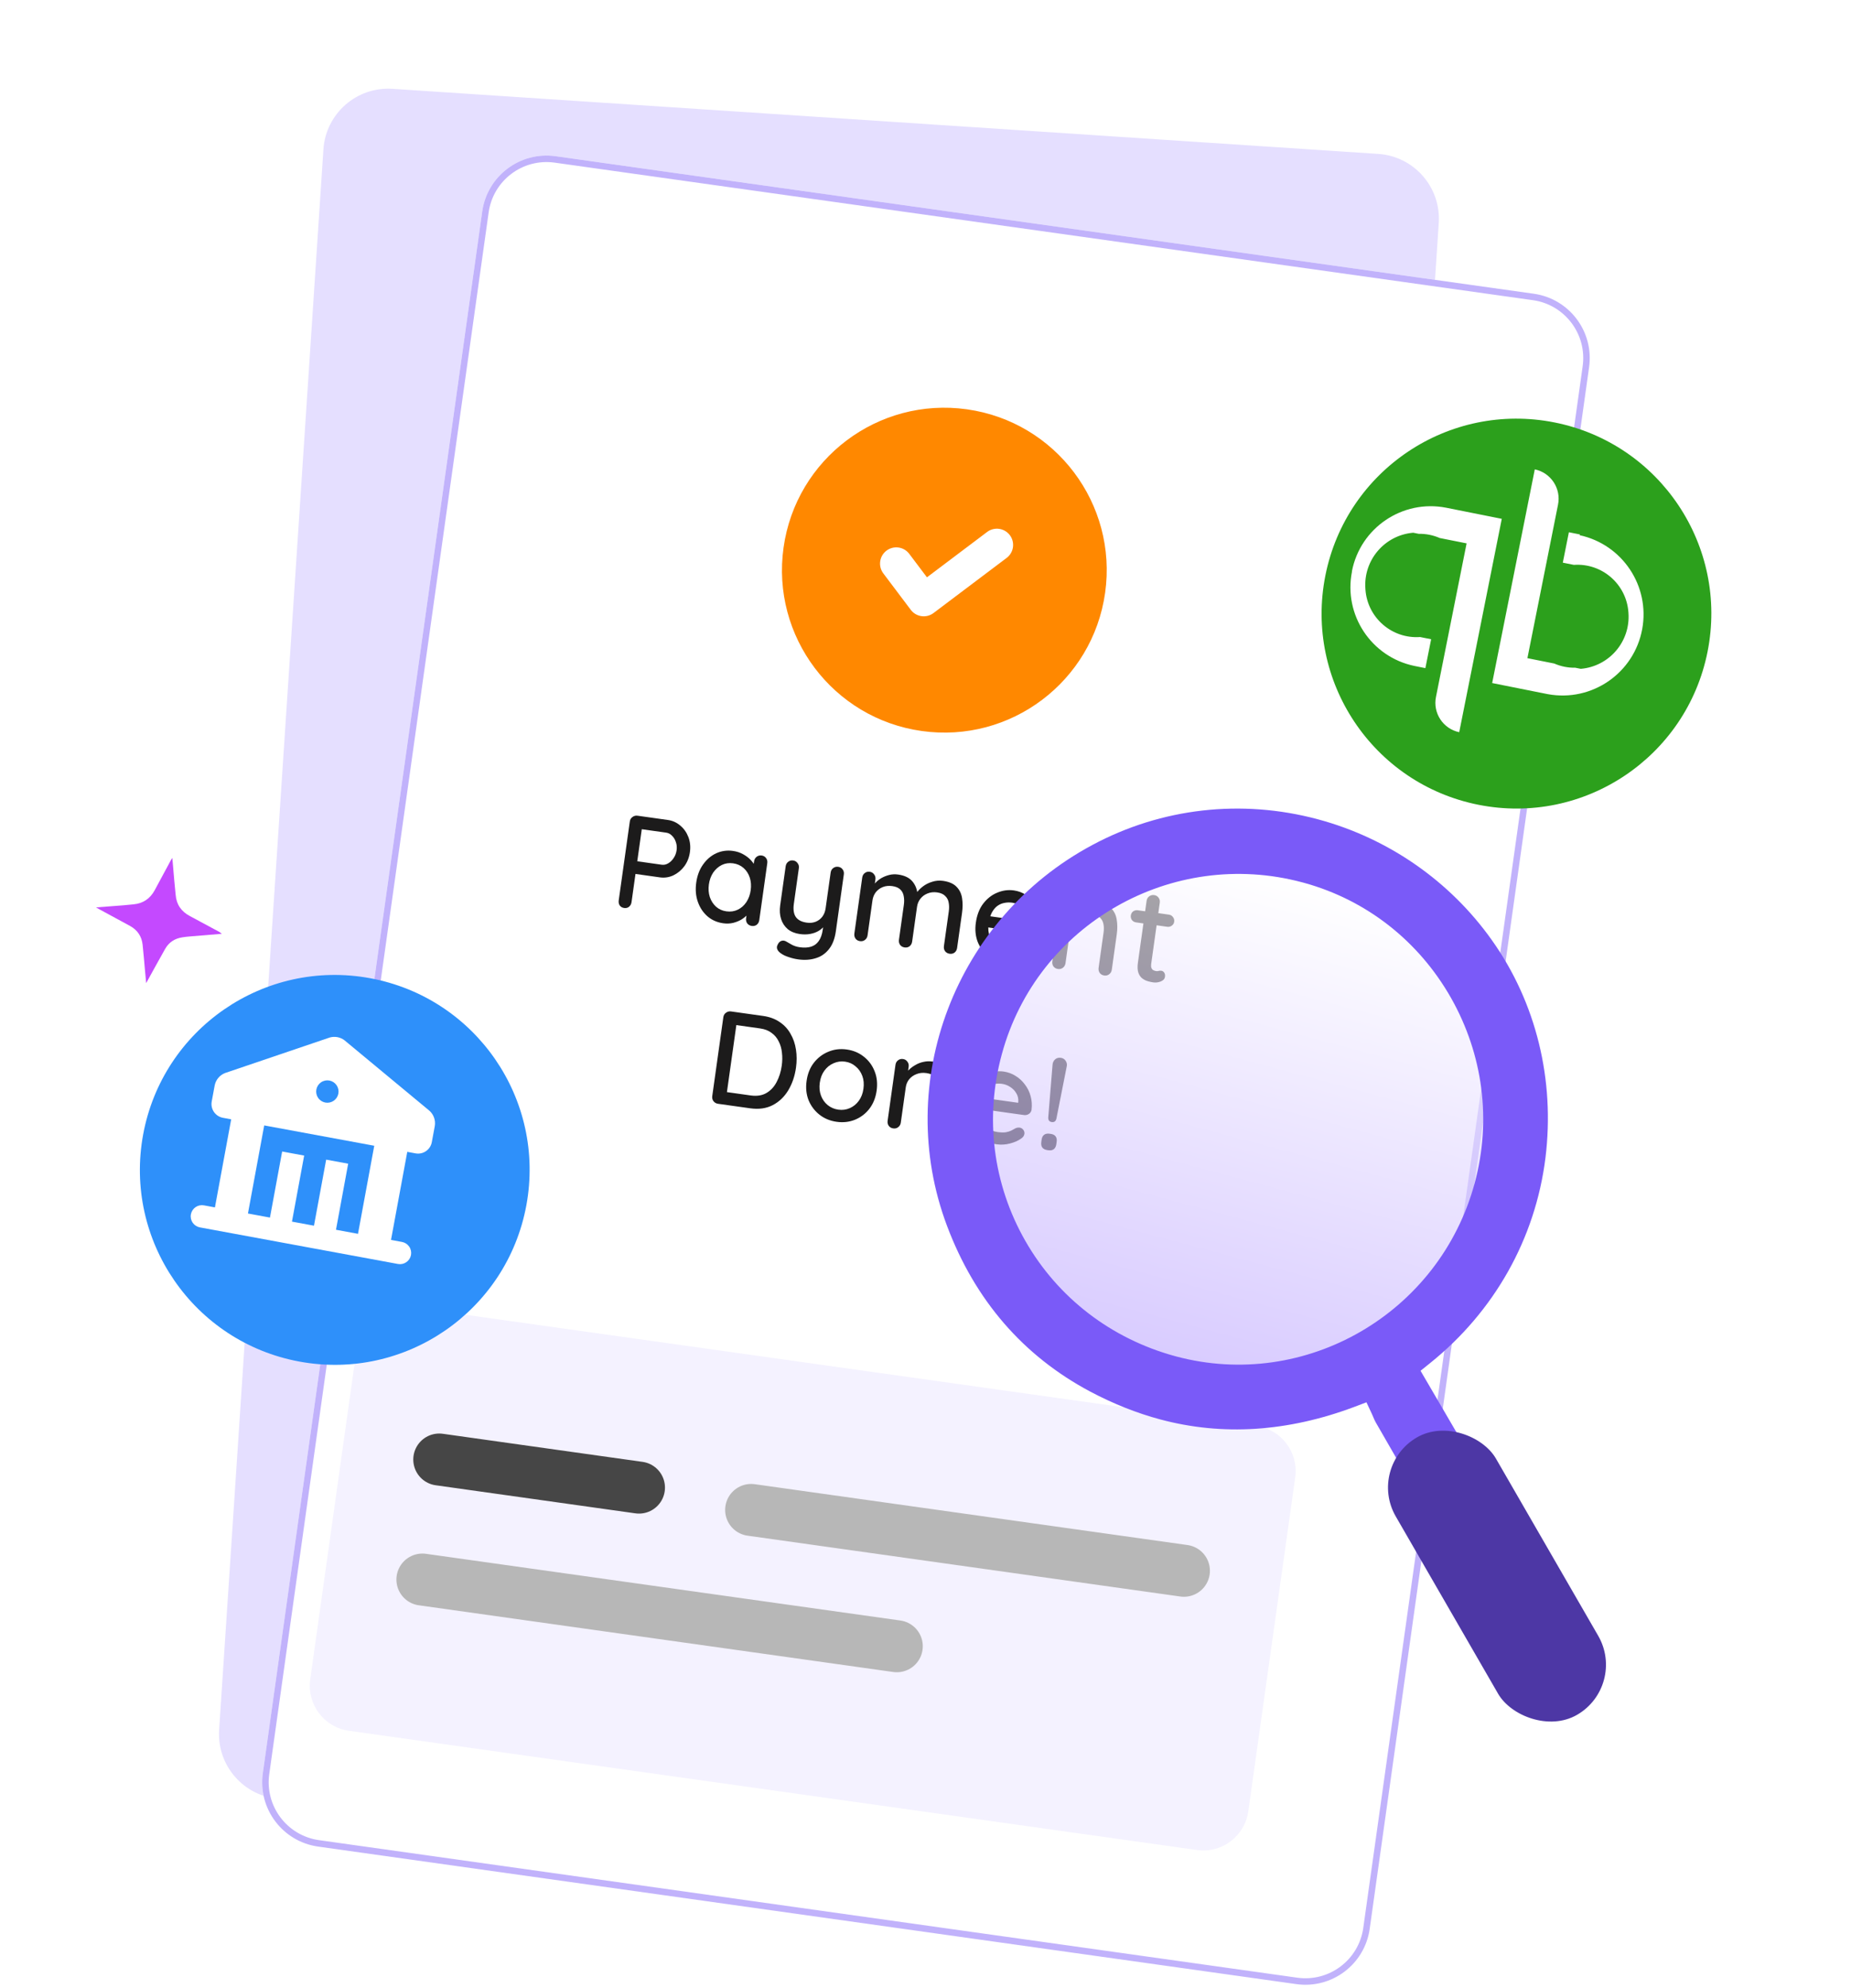 <svg width="285" height="306" viewBox="0 0 285 306" fill="none" xmlns="http://www.w3.org/2000/svg">
<path d="M49.797 22.991C50.161 17.48 54.923 13.308 60.434 13.671L212.206 23.69C217.717 24.054 221.89 28.816 221.526 34.327L205.469 277.571C205.105 283.082 200.342 287.255 194.832 286.891L43.06 276.872C37.549 276.508 33.376 271.746 33.74 266.235L49.797 22.991Z" fill="#E5DFFF"/>
<g filter="url(#filter0_d_2109_11396)">
<path d="M67.248 25.553C68.016 20.084 73.073 16.273 78.542 17.042L229.164 38.211C234.633 38.979 238.444 44.036 237.675 49.505L203.894 289.868C203.126 295.337 198.069 299.148 192.6 298.379L41.978 277.211C36.509 276.442 32.699 271.385 33.467 265.916L67.248 25.553Z" fill="white"/>
<path d="M78.473 17.537L229.095 38.706C234.29 39.436 237.91 44.24 237.18 49.435L203.399 289.799C202.669 294.994 197.865 298.614 192.67 297.884L42.048 276.715C36.852 275.985 33.232 271.181 33.962 265.986L67.743 25.623C68.473 20.427 73.277 16.807 78.473 17.537Z" stroke="#C1B2FB"/>
</g>
<path d="M161.941 172.697C161.549 172.642 161.37 172.396 161.403 171.959L162.058 163.913C162.08 163.557 162.21 163.272 162.447 163.057C162.685 162.842 162.979 162.759 163.331 162.808C163.67 162.856 163.923 163.016 164.092 163.288C164.274 163.562 164.321 163.872 164.23 164.218L162.662 172.136C162.574 172.565 162.334 172.752 161.941 172.697ZM161.232 177.008C160.894 176.96 160.643 176.828 160.48 176.612C160.331 176.398 160.28 176.122 160.327 175.783L160.379 175.418C160.428 175.066 160.553 174.814 160.754 174.663C160.97 174.5 161.248 174.442 161.586 174.49L161.789 174.518C162.141 174.568 162.392 174.7 162.541 174.914C162.692 175.115 162.743 175.391 162.694 175.743L162.642 176.108C162.595 176.447 162.47 176.698 162.267 176.863C162.064 177.028 161.787 177.086 161.435 177.036L161.232 177.008Z" fill="#1C1B1B"/>
<path d="M153.446 176.119C152.322 175.961 151.38 175.594 150.619 175.018C149.859 174.428 149.307 173.695 148.961 172.818C148.63 171.929 148.539 170.957 148.687 169.901C148.855 168.71 149.234 167.728 149.826 166.955C150.433 166.171 151.154 165.61 151.988 165.271C152.825 164.92 153.676 164.805 154.542 164.926C155.206 165.02 155.816 165.243 156.374 165.598C156.933 165.939 157.41 166.379 157.803 166.917C158.213 167.444 158.508 168.044 158.689 168.719C158.872 169.379 158.918 170.083 158.827 170.829C158.776 171.098 158.636 171.306 158.408 171.454C158.18 171.601 157.931 171.656 157.66 171.618L149.762 170.508L149.517 168.713L157.152 169.786L156.714 170.098L156.786 169.59C156.825 169.112 156.728 168.678 156.493 168.286C156.26 167.88 155.947 167.553 155.554 167.305C155.163 167.043 154.737 166.879 154.277 166.815C153.871 166.758 153.469 166.77 153.071 166.852C152.688 166.923 152.328 167.079 151.99 167.322C151.666 167.566 151.383 167.913 151.14 168.362C150.913 168.799 150.751 169.363 150.654 170.053C150.549 170.798 150.613 171.47 150.847 172.068C151.08 172.667 151.439 173.159 151.923 173.545C152.409 173.917 152.97 174.148 153.607 174.237C154.107 174.307 154.527 174.318 154.865 174.269C155.205 174.206 155.494 174.116 155.732 173.997C155.969 173.879 156.179 173.763 156.36 173.651C156.58 173.558 156.792 173.525 156.995 173.554C157.239 173.588 157.429 173.704 157.567 173.903C157.707 174.089 157.76 174.296 157.728 174.526C157.686 174.824 157.499 175.074 157.167 175.276C156.752 175.576 156.201 175.816 155.513 175.996C154.839 176.177 154.149 176.218 153.446 176.119Z" fill="#1C1B1B"/>
<path d="M143.56 163.383C144.522 163.518 145.237 163.826 145.708 164.306C146.181 164.773 146.471 165.359 146.579 166.064C146.703 166.758 146.706 167.518 146.59 168.343L145.826 173.785C145.784 174.083 145.647 174.319 145.415 174.494C145.199 174.657 144.949 174.718 144.665 174.678C144.367 174.636 144.137 174.507 143.974 174.291C143.813 174.061 143.753 173.798 143.795 173.5L144.557 168.078C144.625 167.591 144.619 167.148 144.537 166.75C144.456 166.339 144.263 165.994 143.957 165.716C143.667 165.427 143.223 165.24 142.628 165.157C142.073 165.079 141.568 165.132 141.114 165.317C140.662 165.488 140.287 165.753 139.988 166.111C139.705 166.458 139.529 166.875 139.46 167.362L138.698 172.783C138.657 173.081 138.52 173.317 138.288 173.492C138.072 173.655 137.822 173.716 137.538 173.676C137.24 173.635 137.009 173.506 136.847 173.289C136.686 173.06 136.626 172.796 136.668 172.498L137.878 163.889C137.92 163.591 138.049 163.36 138.265 163.198C138.483 163.021 138.741 162.954 139.039 162.996C139.323 163.036 139.546 163.17 139.707 163.4C139.883 163.618 139.95 163.876 139.908 164.174L139.749 165.311L139.355 165.463C139.491 165.178 139.695 164.903 139.967 164.638C140.255 164.361 140.586 164.117 140.96 163.908C141.337 163.685 141.745 163.528 142.186 163.438C142.628 163.335 143.087 163.316 143.56 163.383Z" fill="#1C1B1B"/>
<path d="M134.975 167.871C134.823 168.954 134.451 169.882 133.859 170.654C133.269 171.413 132.535 171.973 131.656 172.333C130.777 172.692 129.83 172.801 128.815 172.658C127.8 172.515 126.919 172.15 126.174 171.562C125.428 170.974 124.869 170.233 124.498 169.339C124.142 168.433 124.041 167.438 124.193 166.355C124.347 165.259 124.719 164.331 125.309 163.572C125.914 162.801 126.656 162.236 127.535 161.876C128.416 161.503 129.364 161.388 130.379 161.531C131.394 161.673 132.274 162.045 133.017 162.647C133.763 163.235 134.314 163.982 134.669 164.888C135.027 165.78 135.129 166.774 134.975 167.871ZM132.944 167.585C133.049 166.841 132.99 166.177 132.769 165.594C132.549 164.997 132.204 164.507 131.733 164.123C131.278 163.728 130.739 163.486 130.116 163.399C129.494 163.311 128.902 163.394 128.342 163.646C127.784 163.885 127.317 164.261 126.941 164.775C126.567 165.274 126.328 165.896 126.223 166.641C126.122 167.358 126.182 168.015 126.402 168.612C126.622 169.209 126.967 169.699 127.437 170.083C127.908 170.467 128.455 170.702 129.077 170.79C129.7 170.877 130.284 170.801 130.828 170.56C131.387 170.321 131.854 169.945 132.229 169.431C132.605 168.918 132.844 168.303 132.944 167.585Z" fill="#1C1B1B"/>
<path d="M117.508 156.367C118.496 156.506 119.342 156.818 120.047 157.304C120.754 157.776 121.311 158.379 121.719 159.113C122.142 159.835 122.421 160.647 122.556 161.549C122.694 162.438 122.695 163.363 122.56 164.325C122.375 165.638 121.977 166.803 121.364 167.822C120.754 168.826 119.957 169.584 118.974 170.095C117.991 170.605 116.837 170.767 115.51 170.581L110.556 169.885C110.271 169.845 110.041 169.716 109.864 169.498C109.69 169.266 109.624 169.001 109.666 168.704L111.372 156.561C111.414 156.263 111.55 156.034 111.779 155.873C112.011 155.698 112.269 155.631 112.553 155.671L117.508 156.367ZM115.581 168.603C116.542 168.738 117.354 168.611 118.016 168.221C118.678 167.831 119.199 167.269 119.578 166.535C119.973 165.79 120.236 164.95 120.367 164.016C120.464 163.326 120.474 162.665 120.397 162.033C120.336 161.389 120.169 160.807 119.897 160.285C119.641 159.752 119.275 159.314 118.798 158.971C118.337 158.617 117.748 158.389 117.031 158.288L113.193 157.749L113.401 157.592L111.897 168.293L111.804 168.072L115.581 168.603Z" fill="#1C1B1B"/>
<path d="M175.2 140.102L179.971 140.773C180.242 140.811 180.452 140.937 180.601 141.151C180.766 141.354 180.83 141.59 180.792 141.861C180.755 142.118 180.63 142.322 180.416 142.471C180.215 142.622 179.98 142.679 179.709 142.641L174.937 141.97C174.666 141.932 174.449 141.812 174.284 141.609C174.134 141.395 174.078 141.159 174.114 140.902C174.152 140.631 174.271 140.42 174.472 140.269C174.686 140.12 174.929 140.064 175.2 140.102ZM177.703 137.762C178 137.804 178.23 137.94 178.391 138.169C178.554 138.385 178.614 138.642 178.572 138.94L177.248 148.362C177.214 148.606 177.227 148.808 177.287 148.968C177.348 149.128 177.442 149.245 177.569 149.318C177.711 149.393 177.856 149.441 178.005 149.462C178.154 149.483 178.286 149.474 178.402 149.435C178.531 149.398 178.677 149.391 178.84 149.414C179.002 149.437 179.141 149.532 179.255 149.7C179.369 149.868 179.409 150.08 179.372 150.338C179.327 150.663 179.114 150.902 178.733 151.055C178.353 151.209 177.959 151.257 177.553 151.2C177.323 151.168 177.055 151.109 176.75 151.025C176.444 150.941 176.154 150.796 175.879 150.592C175.617 150.39 175.417 150.099 175.277 149.721C175.138 149.328 175.115 148.807 175.206 148.158L176.542 138.655C176.584 138.357 176.713 138.127 176.929 137.964C177.16 137.789 177.418 137.722 177.703 137.762Z" fill="#1C1B1B"/>
<path d="M168.919 138.846C169.88 138.981 170.596 139.288 171.067 139.769C171.54 140.235 171.83 140.822 171.938 141.527C172.061 142.221 172.065 142.98 171.949 143.806L171.184 149.248C171.142 149.546 171.005 149.782 170.774 149.957C170.558 150.119 170.307 150.181 170.023 150.141C169.725 150.099 169.495 149.97 169.332 149.754C169.171 149.524 169.112 149.26 169.153 148.963L169.915 143.541C169.984 143.054 169.977 142.611 169.895 142.213C169.815 141.801 169.622 141.457 169.316 141.179C169.025 140.89 168.582 140.703 167.986 140.62C167.431 140.542 166.927 140.595 166.473 140.78C166.021 140.951 165.645 141.215 165.347 141.574C165.063 141.92 164.887 142.337 164.819 142.825L164.057 148.246C164.015 148.544 163.878 148.78 163.647 148.955C163.43 149.118 163.18 149.179 162.896 149.139C162.598 149.097 162.368 148.968 162.205 148.752C162.044 148.523 161.984 148.259 162.026 147.961L163.236 139.352C163.278 139.054 163.407 138.823 163.623 138.66C163.841 138.484 164.099 138.417 164.397 138.459C164.681 138.499 164.904 138.633 165.065 138.863C165.241 139.081 165.309 139.339 165.267 139.637L165.107 140.774L164.713 140.926C164.85 140.641 165.054 140.366 165.326 140.101C165.613 139.824 165.944 139.58 166.319 139.371C166.695 139.147 167.104 138.991 167.544 138.901C167.987 138.797 168.445 138.779 168.919 138.846Z" fill="#1C1B1B"/>
<path d="M155.008 148.238C153.884 148.08 152.942 147.713 152.181 147.136C151.422 146.546 150.869 145.813 150.523 144.936C150.193 144.048 150.101 143.075 150.25 142.019C150.417 140.828 150.797 139.846 151.389 139.074C151.996 138.289 152.717 137.728 153.551 137.39C154.387 137.038 155.239 136.923 156.105 137.045C156.768 137.138 157.379 137.362 157.936 137.716C158.496 138.057 158.972 138.497 159.366 139.035C159.775 139.562 160.07 140.163 160.252 140.837C160.435 141.498 160.481 142.201 160.39 142.948C160.338 143.216 160.198 143.425 159.971 143.572C159.743 143.719 159.494 143.774 159.223 143.736L151.324 142.626L151.079 140.832L158.714 141.905L158.277 142.216L158.348 141.708C158.388 141.231 158.29 140.796 158.055 140.404C157.822 139.999 157.51 139.672 157.117 139.423C156.725 139.161 156.3 138.998 155.839 138.933C155.433 138.876 155.031 138.888 154.633 138.971C154.251 139.041 153.89 139.197 153.553 139.44C153.228 139.684 152.945 140.031 152.702 140.48C152.475 140.917 152.313 141.481 152.216 142.172C152.112 142.916 152.176 143.588 152.409 144.187C152.643 144.785 153.001 145.278 153.486 145.663C153.972 146.035 154.533 146.266 155.169 146.355C155.67 146.426 156.089 146.436 156.428 146.387C156.768 146.324 157.057 146.234 157.294 146.115C157.532 145.997 157.741 145.882 157.923 145.769C158.143 145.676 158.354 145.643 158.557 145.672C158.801 145.706 158.992 145.823 159.129 146.021C159.269 146.207 159.323 146.414 159.29 146.645C159.249 146.942 159.062 147.192 158.73 147.394C158.315 147.695 157.763 147.935 157.075 148.114C156.401 148.295 155.712 148.336 155.008 148.238Z" fill="#1C1B1B"/>
<path d="M138.29 134.603C139.292 134.744 140.028 135.103 140.5 135.68C140.973 136.243 141.238 136.957 141.296 137.821L140.985 137.674L141.173 137.369C141.399 137.041 141.712 136.727 142.114 136.424C142.53 136.11 143.005 135.873 143.539 135.713C144.074 135.54 144.626 135.493 145.194 135.573C146.128 135.705 146.824 136.009 147.281 136.488C147.74 136.953 148.024 137.538 148.132 138.243C148.242 138.935 148.239 139.694 148.123 140.52L147.366 145.9C147.325 146.198 147.195 146.435 146.977 146.612C146.76 146.775 146.503 146.835 146.206 146.793C145.921 146.753 145.691 146.624 145.515 146.406C145.354 146.177 145.294 145.913 145.336 145.615L146.089 140.254C146.156 139.781 146.149 139.338 146.069 138.926C146.002 138.517 145.823 138.174 145.53 137.898C145.253 137.611 144.837 137.428 144.282 137.35C143.754 137.276 143.263 137.331 142.809 137.516C142.371 137.689 142.009 137.955 141.723 138.316C141.438 138.676 141.262 139.093 141.196 139.567L140.442 144.927C140.4 145.225 140.27 145.462 140.052 145.639C139.836 145.802 139.579 145.862 139.281 145.82C138.984 145.778 138.753 145.649 138.59 145.433C138.429 145.204 138.37 144.94 138.412 144.642L139.168 139.261C139.235 138.787 139.228 138.345 139.148 137.933C139.081 137.523 138.908 137.181 138.629 136.908C138.35 136.634 137.933 136.458 137.378 136.38C136.85 136.306 136.367 136.355 135.928 136.528C135.49 136.701 135.128 136.968 134.843 137.328C134.571 137.69 134.402 138.108 134.335 138.582L133.579 143.963C133.537 144.261 133.4 144.497 133.169 144.671C132.953 144.834 132.702 144.896 132.418 144.856C132.12 144.814 131.89 144.685 131.727 144.469C131.566 144.239 131.507 143.975 131.548 143.677L132.758 135.068C132.8 134.77 132.929 134.54 133.145 134.377C133.364 134.2 133.621 134.133 133.919 134.175C134.204 134.215 134.426 134.35 134.587 134.58C134.764 134.798 134.831 135.055 134.789 135.353L134.621 136.551L134.203 136.72C134.34 136.436 134.539 136.153 134.799 135.872C135.059 135.591 135.37 135.345 135.731 135.134C136.106 134.924 136.507 134.767 136.936 134.661C137.365 134.556 137.817 134.536 138.29 134.603Z" fill="#1C1B1B"/>
<path d="M129.056 133.41C129.353 133.452 129.583 133.587 129.744 133.817C129.907 134.033 129.967 134.29 129.925 134.588L128.698 143.319C128.531 144.511 128.165 145.446 127.6 146.126C127.048 146.808 126.363 147.264 125.544 147.494C124.736 147.739 123.852 147.794 122.891 147.659C122.404 147.591 121.923 147.475 121.449 147.311C120.973 147.162 120.591 146.984 120.302 146.778C119.998 146.583 119.794 146.368 119.689 146.132C119.584 145.897 119.597 145.657 119.728 145.413C119.868 145.102 120.062 144.901 120.309 144.812C120.555 144.736 120.793 144.762 121.023 144.891C121.24 145.018 121.527 145.183 121.885 145.385C122.244 145.587 122.666 145.723 123.154 145.791C123.817 145.884 124.394 145.855 124.885 145.703C125.375 145.551 125.768 145.261 126.063 144.833C126.371 144.407 126.577 143.829 126.679 143.098L126.876 141.697L127.133 142.23C126.853 142.646 126.517 142.978 126.123 143.227C125.729 143.475 125.277 143.646 124.767 143.74C124.27 143.836 123.731 143.843 123.149 143.761C122.404 143.656 121.784 143.404 121.288 143.003C120.808 142.59 120.467 142.073 120.264 141.451C120.064 140.815 120.017 140.118 120.123 139.36L120.971 133.33C121.013 133.032 121.142 132.801 121.358 132.638C121.576 132.462 121.834 132.395 122.131 132.437C122.416 132.477 122.638 132.611 122.799 132.841C122.976 133.059 123.043 133.317 123.001 133.615L122.231 139.097C122.105 139.991 122.209 140.675 122.543 141.15C122.878 141.611 123.432 141.896 124.203 142.004C124.718 142.077 125.18 142.031 125.589 141.868C125.999 141.704 126.338 141.448 126.608 141.1C126.88 140.738 127.052 140.3 127.124 139.785L127.895 134.303C127.937 134.005 128.066 133.774 128.282 133.612C128.513 133.437 128.771 133.37 129.056 133.41Z" fill="#1C1B1B"/>
<path d="M117.269 131.669C117.567 131.711 117.796 131.847 117.957 132.077C118.12 132.293 118.181 132.55 118.139 132.848L116.906 141.62C116.864 141.917 116.734 142.155 116.516 142.331C116.3 142.494 116.043 142.554 115.745 142.513C115.461 142.473 115.23 142.344 115.054 142.126C114.893 141.896 114.833 141.632 114.875 141.334L115.081 139.872L115.499 139.993C115.464 140.237 115.325 140.493 115.08 140.763C114.849 141.034 114.544 141.288 114.165 141.524C113.789 141.748 113.357 141.922 112.87 142.046C112.385 142.158 111.879 142.176 111.351 142.102C110.417 141.971 109.611 141.616 108.933 141.038C108.257 140.446 107.761 139.699 107.446 138.799C107.131 137.899 107.048 136.914 107.199 135.845C107.353 134.748 107.704 133.818 108.254 133.053C108.805 132.274 109.479 131.7 110.277 131.329C111.088 130.96 111.947 130.839 112.854 130.966C113.436 131.048 113.957 131.218 114.418 131.476C114.892 131.736 115.291 132.04 115.615 132.39C115.938 132.739 116.171 133.096 116.313 133.461C116.471 133.814 116.528 134.14 116.486 134.438L115.848 134.41L116.108 132.562C116.148 132.278 116.277 132.048 116.495 131.871C116.727 131.697 116.985 131.63 117.269 131.669ZM111.837 140.265C112.473 140.355 113.058 140.271 113.591 140.015C114.124 139.758 114.564 139.372 114.913 138.855C115.264 138.324 115.488 137.714 115.585 137.024C115.684 136.32 115.637 135.671 115.444 135.078C115.251 134.485 114.934 133.992 114.492 133.598C114.051 133.205 113.512 132.964 112.875 132.874C112.253 132.787 111.675 132.871 111.142 133.128C110.623 133.386 110.182 133.772 109.819 134.288C109.471 134.805 109.247 135.415 109.148 136.119C109.051 136.809 109.098 137.458 109.289 138.064C109.495 138.659 109.812 139.153 110.24 139.544C110.682 139.937 111.214 140.178 111.837 140.265Z" fill="#1C1B1B"/>
<path d="M102.844 126.205C103.562 126.306 104.197 126.595 104.751 127.074C105.307 127.538 105.721 128.128 105.994 128.843C106.266 129.557 106.344 130.328 106.228 131.153C106.112 131.979 105.824 132.705 105.363 133.33C104.904 133.942 104.342 134.408 103.676 134.729C103.011 135.036 102.32 135.139 101.603 135.038L97.684 134.487L97.892 134.185L97.236 138.855C97.194 139.153 97.064 139.39 96.846 139.567C96.643 139.732 96.393 139.793 96.095 139.751C95.811 139.711 95.587 139.583 95.424 139.367C95.277 139.139 95.224 138.876 95.266 138.579L96.973 126.436C97.014 126.138 97.15 125.909 97.38 125.748C97.612 125.573 97.87 125.506 98.154 125.546L102.844 126.205ZM101.877 133.089C102.229 133.138 102.563 133.068 102.88 132.878C103.21 132.689 103.49 132.418 103.719 132.064C103.962 131.711 104.114 131.312 104.177 130.865C104.24 130.418 104.202 129.999 104.064 129.607C103.94 129.217 103.744 128.892 103.476 128.634C103.224 128.364 102.922 128.204 102.57 128.154L98.611 127.598L98.857 127.322L98.083 132.825L97.938 132.535L101.877 133.089Z" fill="#1C1B1B"/>
<path fill-rule="evenodd" clip-rule="evenodd" d="M120.645 84.275C122.566 70.602 135.208 61.076 148.881 62.998C162.554 64.919 172.08 77.561 170.158 91.234C168.236 104.907 155.595 114.433 141.922 112.511C128.249 110.59 118.723 97.948 120.645 84.275ZM155.029 85.843C155.545 85.44 155.883 84.85 155.968 84.2C156.054 83.55 155.881 82.892 155.486 82.369C155.092 81.845 154.507 81.498 153.859 81.401C153.211 81.304 152.55 81.465 152.02 81.851L142.722 88.857L139.971 85.207C139.567 84.69 138.977 84.353 138.327 84.267C137.677 84.181 137.02 84.354 136.496 84.749C135.972 85.143 135.625 85.728 135.528 86.376C135.431 87.024 135.593 87.685 135.978 88.215L140.234 93.862C140.633 94.392 141.226 94.741 141.882 94.833C142.538 94.925 143.205 94.753 143.734 94.354L155.029 85.843Z" fill="#FF8800"/>
<path d="M54.989 207.081C55.527 203.253 59.066 200.586 62.895 201.124L193.468 219.474C197.296 220.013 199.964 223.552 199.426 227.381L192.202 278.78C191.664 282.608 188.124 285.276 184.296 284.738L53.723 266.387C49.894 265.849 47.227 262.309 47.765 258.481L54.989 207.081Z" fill="#F4F2FF"/>
<path d="M65.035 243.111L138.082 253.377" stroke="#B7B7B7" stroke-width="8" stroke-linecap="round"/>
<path d="M67.632 224.637L98.386 228.959" stroke="#464646" stroke-width="8" stroke-linecap="round"/>
<path d="M115.651 232.396L182.292 241.761" stroke="#B7B7B7" stroke-width="8" stroke-linecap="round"/>
<g filter="url(#filter1_d_2109_11396)">
<circle cx="48.543" cy="178.06" r="30" transform="rotate(10.462 48.543 178.06)" fill="#2E90FA"/>
</g>
<path fill-rule="evenodd" clip-rule="evenodd" d="M53.035 160.107L65.952 170.815C66.336 171.104 66.631 171.495 66.805 171.942C66.98 172.39 67.026 172.878 66.938 173.35L66.487 175.79C66.272 176.959 65.147 177.733 63.978 177.517L62.708 177.283L60.205 190.838L61.899 191.151C62.348 191.234 62.746 191.492 63.005 191.869C63.265 192.245 63.364 192.709 63.281 193.158C63.198 193.608 62.94 194.006 62.563 194.265C62.187 194.524 61.723 194.623 61.273 194.54L30.773 188.908C30.324 188.825 29.926 188.567 29.666 188.191C29.407 187.814 29.308 187.35 29.392 186.901C29.474 186.452 29.733 186.054 30.109 185.794C30.485 185.535 30.949 185.436 31.399 185.519L33.093 185.832L35.596 172.277L34.325 172.042C33.156 171.826 32.383 170.702 32.598 169.533L33.049 167.093C33.212 166.208 33.82 165.479 34.644 165.155L50.763 159.687C51.148 159.576 51.555 159.556 51.949 159.629C52.344 159.702 52.715 159.865 53.035 160.107ZM57.624 176.344L40.68 173.215L38.177 186.771L41.566 187.397L43.443 177.23L46.832 177.856L44.954 188.022L48.343 188.648L50.221 178.481L53.609 179.107L51.732 189.274L55.121 189.9L57.624 176.344ZM50.716 166.307C50.267 166.224 49.803 166.323 49.426 166.582C49.05 166.842 48.792 167.24 48.709 167.689C48.626 168.138 48.725 168.602 48.984 168.979C49.243 169.355 49.641 169.613 50.09 169.696C50.54 169.779 51.004 169.68 51.38 169.421C51.757 169.162 52.015 168.764 52.098 168.315C52.181 167.865 52.082 167.401 51.823 167.025C51.564 166.648 51.166 166.39 50.716 166.307Z" fill="white"/>
<g filter="url(#filter2_d_2109_11396)">
<path d="M224.621 121.861C240.87 125.103 256.67 114.56 259.912 98.311C263.154 82.063 252.611 66.263 236.362 63.021C220.114 59.779 204.314 70.322 201.072 86.57C197.83 102.819 208.373 118.619 224.621 121.861Z" fill="#2CA01C"/>
</g>
<path d="M208.166 87.977C206.841 94.628 211.125 101.107 217.765 102.493L219.467 102.833L220.354 98.387L218.652 98.047C214.304 98.349 210.536 95.07 210.236 90.722C210.234 90.687 210.233 90.653 210.23 90.618C209.908 86.21 213.191 82.364 217.595 81.992L218.444 82.162C219.557 82.142 220.661 82.362 221.681 82.808L225.814 83.632L221.104 107.237C220.584 109.73 222.184 112.173 224.677 112.695L231.23 79.853L222.651 78.141C215.946 76.84 209.457 81.22 208.156 87.926L208.156 87.928L208.166 87.977ZM243.263 82.259L241.561 81.919L240.627 86.6L242.329 86.94C246.667 86.638 250.427 89.909 250.729 94.245C250.732 94.277 250.733 94.312 250.736 94.344C251.054 98.737 247.781 102.567 243.394 102.94L242.545 102.771C241.432 102.791 240.328 102.571 239.309 102.125L235.176 101.3L239.885 77.698C240.405 75.205 238.805 72.762 236.312 72.24L229.75 105.129L238.328 106.841C245.107 108.084 251.609 103.598 252.853 96.82C254.069 90.191 249.802 83.793 243.211 82.371L243.263 82.259Z" fill="white"/>
<circle cx="190.769" cy="172.359" r="38.166" transform="rotate(15 190.769 172.359)" fill="url(#paint0_linear_2109_11396)" fill-opacity="0.62"/>
<path d="M227.666 243.586C226.372 243.239 225.326 242.339 224.457 240.869C222.935 238.232 221.413 235.596 219.897 232.936C217.214 228.256 214.502 223.592 211.819 218.911C211.701 218.706 211.595 218.455 211.472 218.175C211.393 218.005 211.315 217.835 211.243 217.643L210.391 215.83L208.517 216.541C198.276 220.383 188.223 221.032 178.635 218.463C175.031 217.498 171.406 216.056 167.893 214.198C157.554 208.704 150.121 200.126 145.812 188.671C137.482 166.531 147.078 141.345 168.177 130.062C178.82 124.346 191.155 122.947 202.891 126.091C213.749 129.001 223.269 135.612 229.718 144.719C236.53 154.319 239.434 166.215 237.956 178.2C236.4 190.659 230.079 201.866 220.176 209.81L218.723 210.981L221.864 216.354C223.545 219.23 225.242 222.137 226.916 225.037C227.39 225.857 227.87 226.654 228.343 227.474C230.007 230.322 231.715 233.28 233.337 236.191C234.39 238.083 234.378 239.788 233.289 241.452C232.122 243.22 230.554 243.988 228.487 243.756C228.203 243.705 227.92 243.654 227.666 243.586ZM200.511 135.804C180.435 130.424 159.681 142.27 154.257 162.236C151.58 172.042 152.876 182.269 157.886 191.015C162.897 199.761 171.093 206.043 180.922 208.726L181.061 208.763C200.998 214.105 221.633 202.153 227.059 182.089C229.663 172.462 228.366 162.333 223.407 153.577C218.443 144.843 210.444 138.564 200.881 135.903C200.742 135.866 200.627 135.835 200.511 135.804Z" fill="#7A5AF8"/>
<rect x="210.455" y="225.685" width="17.808" height="49.305" rx="8.904" transform="rotate(-30 210.455 225.685)" fill="#4D37A5"/>
<path d="M34.17 143.721C32.451 143.863 30.828 143.991 29.213 144.132C28.837 144.159 28.468 144.21 28.099 144.261C26.929 144.436 26.011 145.011 25.426 146.049C24.458 147.762 23.51 149.491 22.508 151.312C22.446 150.604 22.39 149.978 22.324 149.349C22.202 148.037 22.103 146.729 21.959 145.413C21.822 144.12 21.166 143.15 20.035 142.521C18.477 141.665 16.905 140.818 15.334 139.97C15.188 139.894 15.044 139.806 14.785 139.659C16.266 139.549 17.629 139.448 18.994 139.337C19.512 139.293 20.032 139.239 20.564 139.187C22.027 139.049 23.104 138.321 23.811 137.03C24.653 135.477 25.485 133.921 26.329 132.357C26.365 132.294 26.401 132.232 26.534 132.039C26.638 133.267 26.733 134.377 26.829 135.475C26.895 136.219 26.983 136.968 27.046 137.723C27.164 139.22 27.914 140.292 29.238 140.995C30.759 141.808 32.28 142.622 33.799 143.447C33.876 143.521 33.986 143.602 34.17 143.721Z" fill="#C449FF"/>
<defs>
<filter id="filter0_d_2109_11396" x="33.368" y="16.943" width="211.405" height="288.534" filterUnits="userSpaceOnUse" color-interpolation-filters="sRGB">
<feFlood flood-opacity="0" result="BackgroundImageFix"/>
<feColorMatrix in="SourceAlpha" type="matrix" values="0 0 0 0 0 0 0 0 0 0 0 0 0 0 0 0 0 0 127 0" result="hardAlpha"/>
<feOffset dx="7" dy="7"/>
<feComposite in2="hardAlpha" operator="out"/>
<feColorMatrix type="matrix" values="0 0 0 0 0.792 0 0 0 0 0.741 0 0 0 0 0.988 0 0 0 0.3 0"/>
<feBlend mode="normal" in2="BackgroundImageFix" result="effect1_dropShadow_2109_11396"/>
<feBlend mode="normal" in="SourceGraphic" in2="effect1_dropShadow_2109_11396" result="shape"/>
</filter>
<filter id="filter1_d_2109_11396" x="0.938" y="129.455" width="101.211" height="101.211" filterUnits="userSpaceOnUse" color-interpolation-filters="sRGB">
<feFlood flood-opacity="0" result="BackgroundImageFix"/>
<feColorMatrix in="SourceAlpha" type="matrix" values="0 0 0 0 0 0 0 0 0 0 0 0 0 0 0 0 0 0 127 0" result="hardAlpha"/>
<feOffset dx="3" dy="2"/>
<feGaussianBlur stdDeviation="10.3"/>
<feComposite in2="hardAlpha" operator="out"/>
<feColorMatrix type="matrix" values="0 0 0 0 0.477 0 0 0 0 0.352 0 0 0 0 0.973 0 0 0 0.3 0"/>
<feBlend mode="normal" in2="BackgroundImageFix" result="effect1_dropShadow_2109_11396"/>
<feBlend mode="normal" in="SourceGraphic" in2="effect1_dropShadow_2109_11396" result="shape"/>
</filter>
<filter id="filter2_d_2109_11396" x="182.886" y="43.836" width="101.212" height="101.211" filterUnits="userSpaceOnUse" color-interpolation-filters="sRGB">
<feFlood flood-opacity="0" result="BackgroundImageFix"/>
<feColorMatrix in="SourceAlpha" type="matrix" values="0 0 0 0 0 0 0 0 0 0 0 0 0 0 0 0 0 0 127 0" result="hardAlpha"/>
<feOffset dx="3" dy="2"/>
<feGaussianBlur stdDeviation="10.3"/>
<feComposite in2="hardAlpha" operator="out"/>
<feColorMatrix type="matrix" values="0 0 0 0 0.18 0 0 0 0 0.847 0 0 0 0 0.224 0 0 0 0.3 0"/>
<feBlend mode="normal" in2="BackgroundImageFix" result="effect1_dropShadow_2109_11396"/>
<feBlend mode="normal" in="SourceGraphic" in2="effect1_dropShadow_2109_11396" result="shape"/>
</filter>
<linearGradient id="paint0_linear_2109_11396" x1="190.769" y1="134.193" x2="190.769" y2="210.524" gradientUnits="userSpaceOnUse">
<stop stop-color="white"/>
<stop offset="1" stop-color="#C1ACFF"/>
</linearGradient>
</defs>
</svg>
